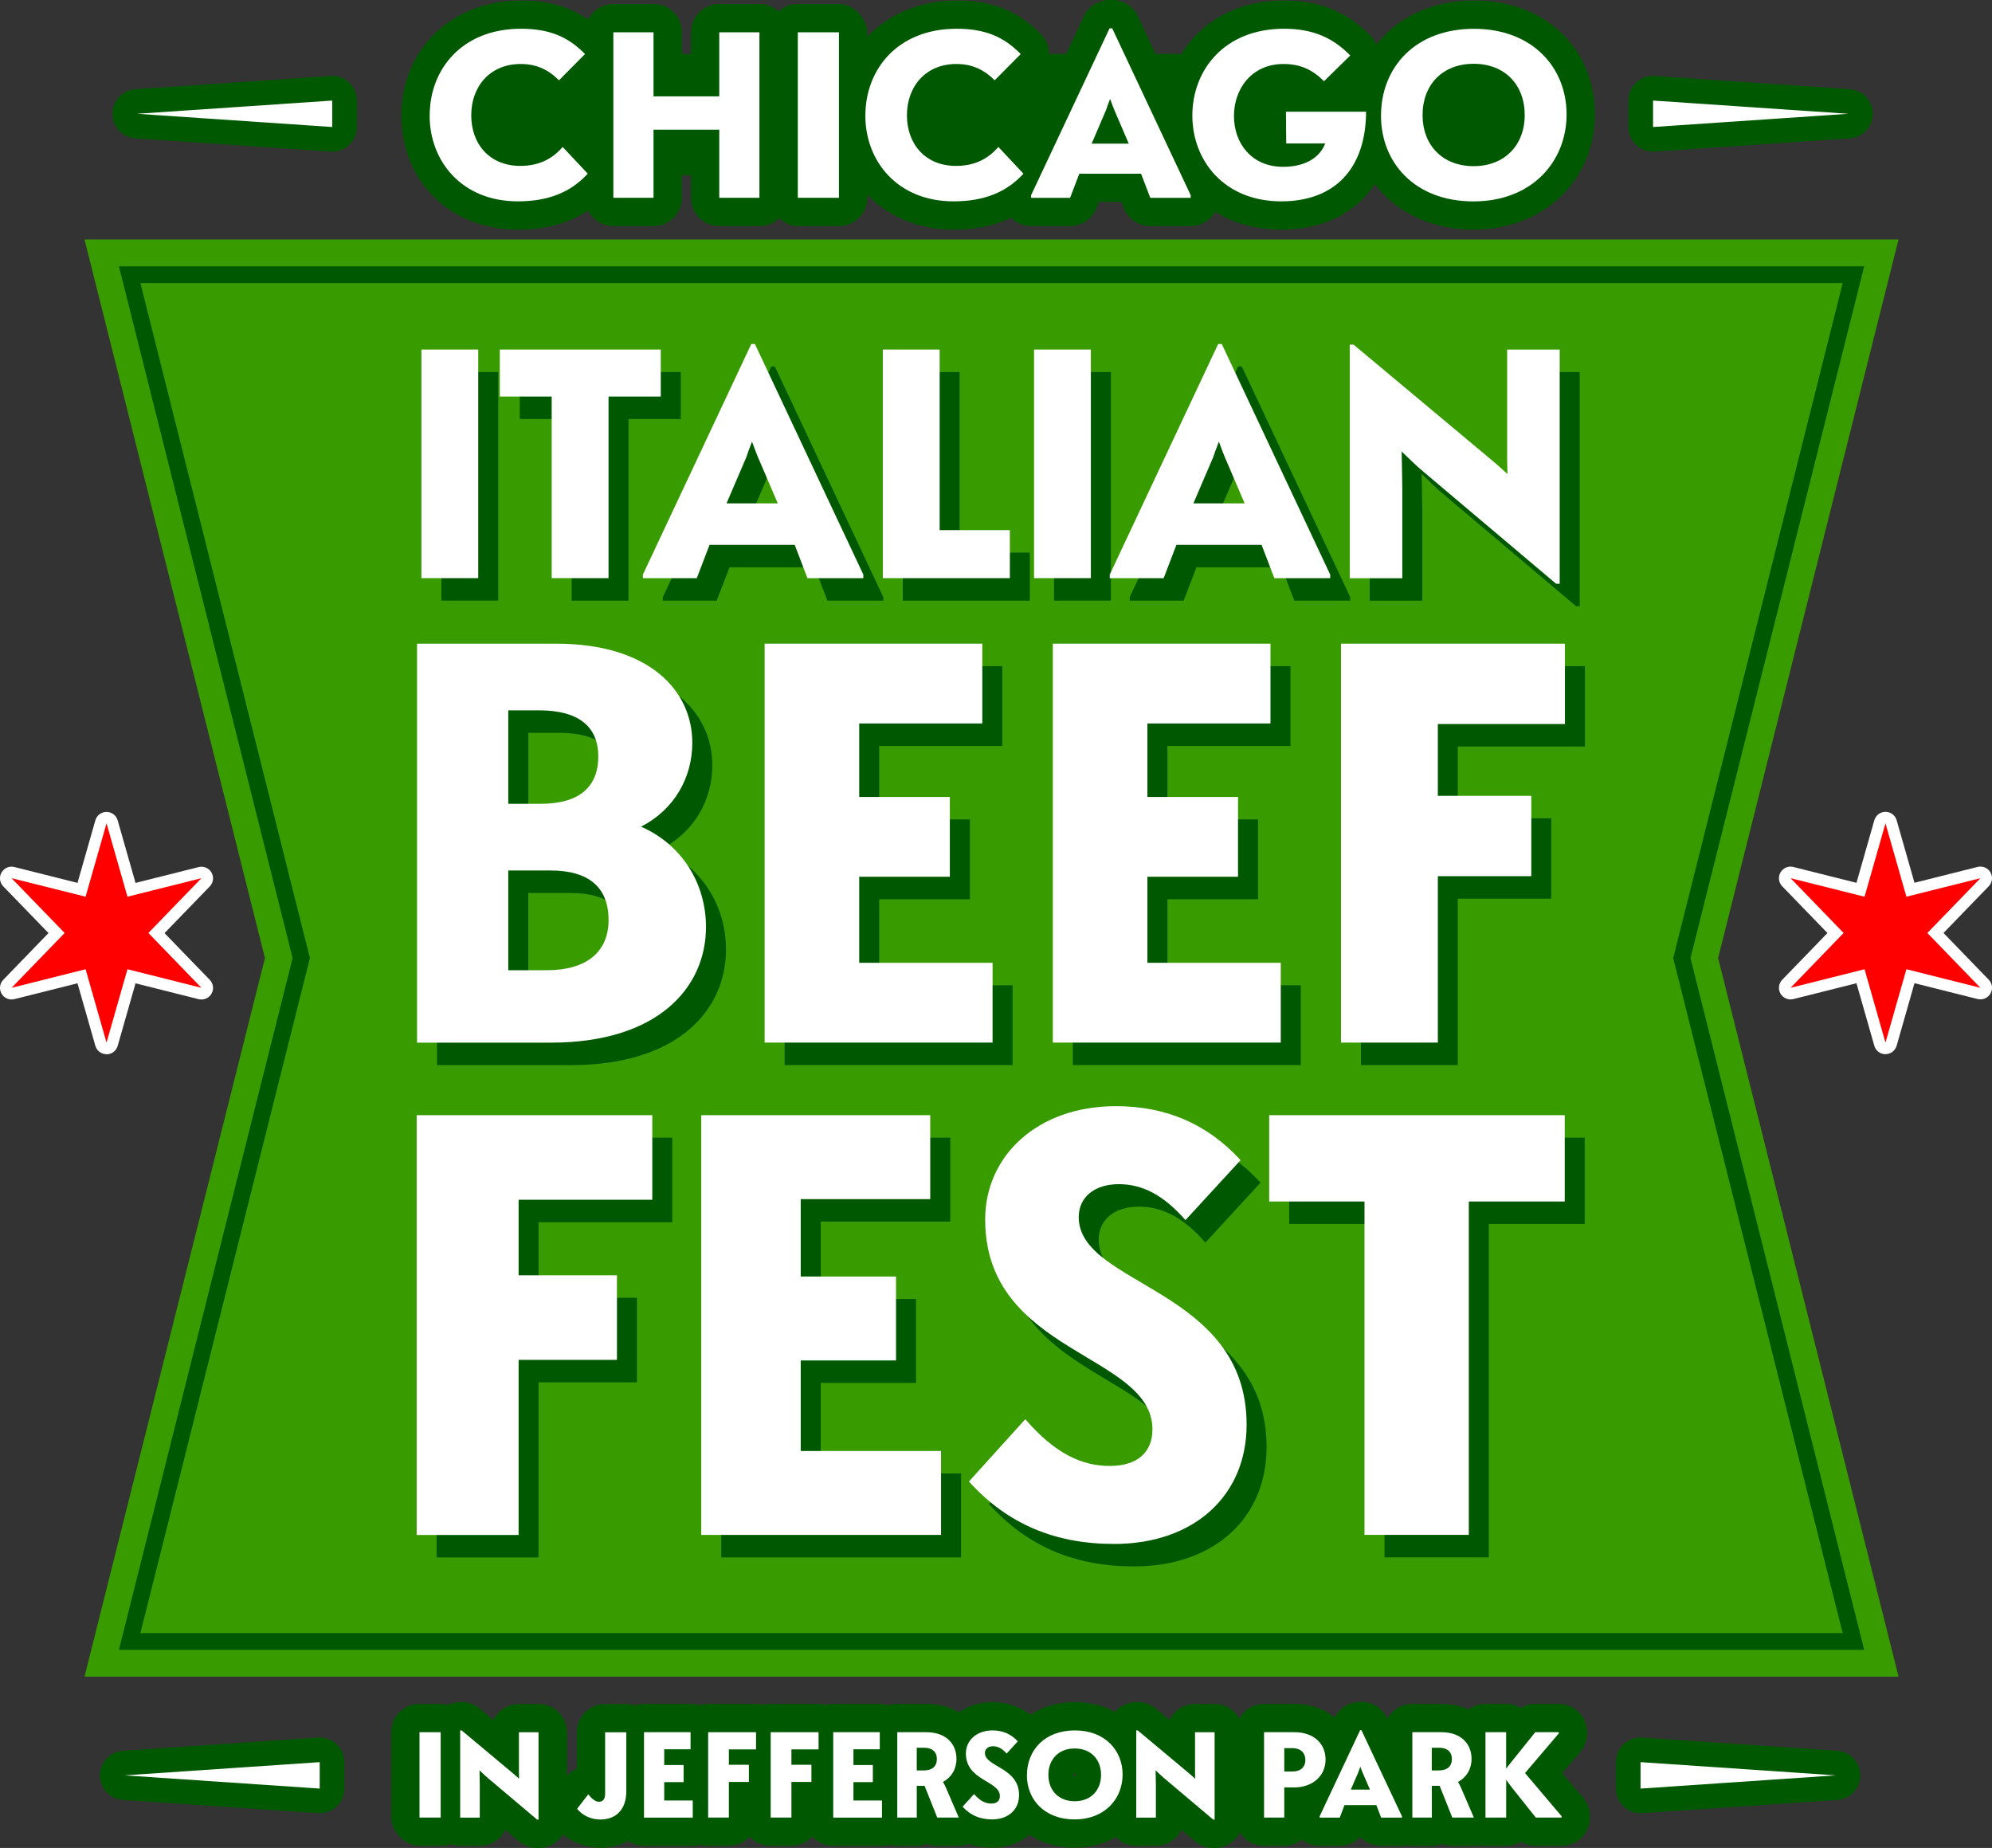 <?xml version="1.0" encoding="UTF-8"?> <svg xmlns="http://www.w3.org/2000/svg" id="Placed" viewBox="0 0 387.29 359.24"><rect x="0" y="0" width="387.29" height="359.24" fill="#333333" stroke="none"/><defs><style> .cls-1 { fill: #389b00; } .cls-2 { fill: #fff; } .cls-3 { fill: #005900; } .cls-4 { fill: #005900; } .cls-5 { fill: red; } </style></defs><rect class="cls-4" x="87.14" y="10.48" width="212.45" height="23.57"></rect><g><g><g><polygon class="cls-1" points="358.26 55.03 272.58 55.03 112.97 55.03 27.3 55.03 60.25 186.25 27.3 317.47 112.97 317.47 272.58 317.47 358.26 317.47 325.31 186.25 358.26 55.03"></polygon><path class="cls-1" d="M369.12,325.94H16.43l35.08-139.69L16.43,46.55h352.69l-35.08,139.69,35.08,139.69ZM38.16,308.99h309.23l-30.82-122.74,30.82-122.74H38.16l30.82,122.74-30.82,122.74Z"></path></g><g><polygon class="cls-4" points="358.26 55.03 272.58 55.03 112.97 55.03 27.3 55.03 60.25 186.25 27.3 317.47 112.97 317.47 272.58 317.47 358.26 317.47 325.31 186.25 358.26 55.03"></polygon><path class="cls-4" d="M362.44,320.73H23.12l33.77-134.48L23.12,51.77h339.32l-33.77,134.48,33.77,134.48ZM31.48,314.21h322.6l-32.13-127.96,32.13-127.96H31.48l32.13,127.96-32.13,127.96Z"></path></g><polygon class="cls-1" points="358.26 55.03 272.58 55.03 112.97 55.03 27.3 55.03 60.25 186.25 27.3 317.47 112.97 317.47 272.58 317.47 358.26 317.47 325.31 186.25 358.26 55.03"></polygon></g><g><g><g><path class="cls-4" d="M84.98,129.5h27.03c17.95,0,26.48,8.97,26.48,19.28,0,6.65-3.43,12.96-9.97,16.29,8.09,3.55,12.63,11.19,12.63,19.5,0,11.85-9.42,22.49-30.14,22.49h-26.04v-77.56ZM109.02,160.63c7.65,0,11.19-3.43,11.19-9.2s-3.77-8.97-11.52-8.97h-5.98v18.17h6.31ZM110.24,192.98c7.65,0,11.97-3.55,11.97-9.75s-3.66-9.64-11.3-9.64h-8.2v19.39h7.53Z"></path><path class="cls-4" d="M152.55,129.5h42.32v15.51h-23.93v14.29h17.62v15.51h-17.62v16.73h25.93v15.51h-44.32v-77.56Z"></path><path class="cls-4" d="M208.58,129.5h42.32v15.51h-23.93v14.29h17.62v15.51h-17.62v16.73h25.93v15.51h-44.32v-77.56Z"></path><path class="cls-4" d="M264.6,129.5h43.54v15.62h-24.71v13.96h18.17v15.62h-18.17v32.35h-18.83v-77.56Z"></path></g><g><path class="cls-3" d="M84.89,221.16h45.81v16.44h-25.99v14.69h19.12v16.44h-19.12v34.04h-19.82v-81.59Z"></path><path class="cls-3" d="M140.22,221.16h44.53v16.32h-25.18v15.04h18.53v16.32h-18.53v17.6h27.28v16.32h-46.62v-81.59Z"></path><path class="cls-3" d="M192.26,292.38l10.96-12.12c5.83,6.76,11.07,9.09,16.44,9.09s8.28-2.68,8.28-7.11c0-14.8-32.52-14.57-32.52-40.8,0-12.36,10.14-22.03,25.41-22.03,9.67,0,17.72,3.38,24.25,10.49l-10.72,11.66c-4.08-4.66-8.16-6.99-12.94-6.99s-7.81,2.56-7.81,6.41c0,13.4,32.64,13.75,32.64,40.33,0,13.87-10.26,23.2-25.76,23.2-11.31,0-20.63-3.73-28.21-12.12Z"></path><path class="cls-3" d="M269.18,237.94h-18.53v-16.78h57.46v16.78h-18.65v64.81h-20.28v-64.81Z"></path></g><g><path class="cls-4" d="M85.82,72.32h11.05v44.44h-11.05v-44.44Z"></path><path class="cls-4" d="M111.16,81.46h-10.1v-9.14h31.3v9.14h-10.16v35.3h-11.05v-35.3Z"></path><path class="cls-4" d="M158.4,110.29h-16.57l-2.48,6.48h-10.48v-.7l21.08-44.83h.7l21.08,44.83v.7h-10.86l-2.48-6.48ZM150.09,90.23c-.57,1.52-1.02,2.73-1.08,2.98l-3.87,9.02h9.97l-3.87-9.02c-.13-.25-.57-1.46-1.14-2.98Z"></path><path class="cls-4" d="M175.52,72.32h11.05v35.11h13.65v9.33h-24.7v-44.44Z"></path><path class="cls-4" d="M204.93,72.32h11.05v44.44h-11.05v-44.44Z"></path><path class="cls-4" d="M249.18,110.29h-16.57l-2.48,6.48h-10.48v-.7l21.08-44.83h.7l21.08,44.83v.7h-10.86l-2.48-6.48ZM240.86,90.23c-.57,1.52-1.02,2.73-1.08,2.98l-3.87,9.02h9.97l-3.87-9.02c-.13-.25-.57-1.46-1.14-2.98Z"></path><path class="cls-4" d="M266.3,71.37h.76l26.67,22.29c1.08.89,2.22,1.9,3.24,2.86-.06-1.65-.06-3.37-.06-4.25v-19.94h10.22v45.52h-.7l-25.71-21.71c-1.4-1.14-2.92-2.67-4.32-4,.06,2.86.13,5.97.13,7.56v17.08h-10.22v-45.4Z"></path></g></g><g><g><path class="cls-2" d="M81.09,125.13h27.03c17.95,0,26.48,8.97,26.48,19.28,0,6.65-3.43,12.96-9.97,16.29,8.09,3.55,12.63,11.19,12.63,19.5,0,11.85-9.42,22.49-30.14,22.49h-26.04v-77.56ZM105.13,156.26c7.65,0,11.19-3.43,11.19-9.2s-3.77-8.97-11.52-8.97h-5.98v18.17h6.32ZM106.35,188.61c7.65,0,11.97-3.55,11.97-9.75s-3.66-9.64-11.3-9.64h-8.2v19.39h7.53Z"></path><path class="cls-2" d="M148.66,125.13h42.32v15.51h-23.93v14.29h17.62v15.51h-17.62v16.73h25.93v15.51h-44.32v-77.56Z"></path><path class="cls-2" d="M204.69,125.13h42.32v15.51h-23.93v14.29h17.62v15.51h-17.62v16.73h25.93v15.51h-44.32v-77.56Z"></path><path class="cls-2" d="M260.72,125.13h43.54v15.62h-24.71v13.96h18.17v15.62h-18.17v32.35h-18.83v-77.56Z"></path></g><g><path class="cls-2" d="M81.01,216.79h45.81v16.44h-25.99v14.69h19.12v16.44h-19.12v34.04h-19.82v-81.59Z"></path><path class="cls-2" d="M136.33,216.79h44.53v16.32h-25.18v15.04h18.53v16.32h-18.53v17.6h27.28v16.32h-46.62v-81.59Z"></path><path class="cls-2" d="M188.38,288.01l10.96-12.12c5.83,6.76,11.07,9.09,16.44,9.09s8.28-2.68,8.28-7.11c0-14.8-32.52-14.57-32.52-40.8,0-12.36,10.14-22.03,25.41-22.03,9.67,0,17.72,3.38,24.25,10.49l-10.72,11.66c-4.08-4.66-8.16-6.99-12.94-6.99s-7.81,2.56-7.81,6.41c0,13.4,32.64,13.75,32.64,40.33,0,13.87-10.26,23.2-25.76,23.2-11.31,0-20.63-3.73-28.21-12.12Z"></path><path class="cls-2" d="M265.29,233.57h-18.53v-16.78h57.46v16.78h-18.65v64.81h-20.28v-64.81Z"></path></g><g><path class="cls-2" d="M81.93,67.95h11.05v44.44h-11.05v-44.44Z"></path><path class="cls-2" d="M107.27,77.09h-10.1v-9.14h31.3v9.14h-10.16v35.3h-11.05v-35.3Z"></path><path class="cls-2" d="M154.52,105.92h-16.57l-2.48,6.48h-10.48v-.7l21.08-44.83h.7l21.08,44.83v.7h-10.86l-2.48-6.48ZM146.2,85.86c-.57,1.52-1.02,2.73-1.08,2.98l-3.87,9.02h9.97l-3.87-9.02c-.13-.25-.57-1.46-1.14-2.98Z"></path><path class="cls-2" d="M171.64,67.95h11.05v35.11h13.65v9.33h-24.7v-44.44Z"></path><path class="cls-2" d="M201.04,67.95h11.05v44.44h-11.05v-44.44Z"></path><path class="cls-2" d="M245.29,105.92h-16.57l-2.48,6.48h-10.48v-.7l21.08-44.83h.7l21.08,44.83v.7h-10.86l-2.48-6.48ZM236.97,85.86c-.57,1.52-1.02,2.73-1.08,2.98l-3.87,9.02h9.97l-3.87-9.02c-.13-.25-.57-1.46-1.14-2.98Z"></path><path class="cls-2" d="M262.41,67h.76l26.67,22.29c1.08.89,2.22,1.9,3.24,2.86-.06-1.65-.06-3.37-.06-4.25v-19.94h10.22v45.52h-.7l-25.71-21.71c-1.4-1.14-2.92-2.67-4.32-4,.06,2.86.13,5.97.13,7.56v17.08h-10.22v-45.4Z"></path></g></g></g><g><g><polygon class="cls-2" points="24.78 174.32 20.71 160.06 16.64 174.32 2.25 170.72 12.57 181.37 2.25 192.03 16.64 188.42 20.71 202.68 24.78 188.42 39.16 192.03 28.85 181.37 39.16 170.72 24.78 174.32"></polygon><path class="cls-2" d="M20.71,204.94c-1.01,0-1.89-.67-2.17-1.63l-3.47-12.16-12.27,3.08c-.97.25-2-.19-2.5-1.06-.5-.87-.37-1.97.33-2.69l8.8-9.09-8.8-9.09c-.7-.72-.84-1.82-.33-2.69.5-.87,1.52-1.31,2.5-1.06l12.27,3.08,3.47-12.16c.28-.97,1.16-1.63,2.17-1.63h0c1.01,0,1.89.67,2.17,1.64l3.47,12.16,12.27-3.08c.97-.24,2,.19,2.5,1.06.5.87.37,1.97-.33,2.69l-8.8,9.09,8.8,9.09c.7.72.84,1.82.33,2.69-.5.87-1.52,1.3-2.5,1.06l-12.27-3.08-3.47,12.16c-.28.97-1.16,1.64-2.17,1.64ZM16.64,186.17c.98,0,1.88.65,2.17,1.64l1.9,6.67,1.9-6.67c.33-1.17,1.54-1.86,2.71-1.57l6.73,1.69-4.82-4.98c-.85-.87-.85-2.26,0-3.13l4.82-4.98-6.73,1.69c-1.18.3-2.38-.4-2.71-1.57l-1.9-6.67-1.9,6.67c-.33,1.17-1.54,1.86-2.71,1.57l-6.73-1.69,4.82,4.98c.85.87.85,2.26,0,3.13l-4.82,4.98,6.73-1.69c.18-.05.37-.07.55-.07Z"></path></g><g><polygon class="cls-2" points="370.65 174.32 366.58 160.06 362.51 174.32 348.13 170.72 358.44 181.37 348.13 192.03 362.51 188.42 366.58 202.68 370.65 188.42 385.04 192.03 374.72 181.37 385.04 170.72 370.65 174.32"></polygon><path class="cls-2" d="M366.58,204.94h0c-1.01,0-1.89-.67-2.17-1.64l-3.47-12.16-12.27,3.08c-.97.25-2-.19-2.5-1.06-.5-.87-.37-1.97.33-2.69l8.8-9.09-8.8-9.09c-.7-.72-.84-1.82-.33-2.69.5-.87,1.52-1.31,2.5-1.06l12.27,3.08,3.47-12.16c.28-.97,1.16-1.64,2.17-1.64s1.89.67,2.17,1.63l3.47,12.16,12.27-3.08c.97-.24,2,.19,2.5,1.06.5.87.37,1.97-.33,2.69l-8.8,9.09,8.8,9.09c.7.72.84,1.82.33,2.69-.5.87-1.52,1.3-2.5,1.06l-12.27-3.08-3.47,12.16c-.28.97-1.16,1.63-2.17,1.63ZM362.51,186.17c.98,0,1.88.65,2.17,1.64l1.9,6.67,1.9-6.67c.33-1.17,1.54-1.86,2.71-1.57l6.73,1.69-4.82-4.98c-.85-.87-.85-2.26,0-3.13l4.82-4.98-6.73,1.69c-1.18.3-2.38-.4-2.71-1.57l-1.9-6.67-1.9,6.67c-.33,1.17-1.54,1.87-2.71,1.57l-6.73-1.69,4.82,4.98c.85.87.85,2.26,0,3.13l-4.82,4.98,6.73-1.69c.18-.05.37-.07.55-.07Z"></path></g></g><polygon class="cls-5" points="24.78 174.32 20.71 160.06 16.64 174.32 2.25 170.72 12.57 181.37 2.25 192.03 16.64 188.42 20.71 202.68 24.78 188.42 39.16 192.03 28.85 181.37 39.16 170.72 24.78 174.32"></polygon><polygon class="cls-5" points="370.65 174.32 366.58 160.06 362.51 174.32 348.13 170.72 358.44 181.37 348.13 192.03 362.51 188.42 366.58 202.68 370.65 188.42 385.04 192.03 374.72 181.37 385.04 170.72 370.65 174.32"></polygon><g><g><g><g><path class="cls-4" d="M83.54,22.46c0-9.05,6.34-16.87,17.74-16.87,5.47,0,9.15,1.52,12.46,4.92l-5.06,5.1c-2.16-2.16-4.5-3.17-7.45-3.17-5.93,0-9.61,4.32-9.61,9.97s3.63,9.84,9.51,9.84c3.4,0,6.07-1.15,8.27-3.68l4.87,5.19c-3.35,3.68-7.77,5.38-13.6,5.38-10.85,0-17.14-7.77-17.14-16.68Z"></path><path class="cls-4" d="M100.68,44.64c-13.12,0-22.64-9.33-22.64-22.18S87.82.09,101.28.09c6.91,0,11.97,2.03,16.4,6.58,2.09,2.15,2.08,5.58-.04,7.71l-5.06,5.1c-1.03,1.04-2.43,1.62-3.89,1.63h-.01c-1.46,0-2.86-.58-3.89-1.61-1.14-1.14-2.1-1.56-3.56-1.56-3.57,0-4.11,2.8-4.11,4.47,0,1.98.7,4.34,4.01,4.34,1.84,0,3-.5,4.13-1.79,1.02-1.17,2.49-1.85,4.04-1.88,1.57-.02,3.05.6,4.11,1.74l4.87,5.19c1.96,2.09,1.99,5.35.05,7.47-4.4,4.83-10.18,7.17-17.67,7.17Z"></path></g><g><path class="cls-4" d="M119.25,6.28h7.81v12.45h12.78V6.28h7.81v32.17h-7.81v-13.24h-12.78v13.24h-7.81V6.28Z"></path><path class="cls-4" d="M147.66,43.95h-7.81c-3.04,0-5.5-2.46-5.5-5.5v-7.74h-1.78v7.74c0,3.04-2.46,5.5-5.5,5.5h-7.81c-3.04,0-5.5-2.46-5.5-5.5V6.28c0-3.04,2.46-5.5,5.5-5.5h7.81c3.04,0,5.5,2.46,5.5,5.5v6.95h1.78v-6.95c0-3.04,2.46-5.5,5.5-5.5h7.81c3.04,0,5.5,2.46,5.5,5.5v32.17c0,3.04-2.46,5.5-5.5,5.5Z"></path></g><g><path class="cls-4" d="M155.11,6.28h8v32.17h-8V6.28Z"></path><rect class="cls-4" x="149.61" y=".78" width="19" height="43.17" rx="5.5" ry="5.5"></rect></g><g><path class="cls-4" d="M168.25,22.46c0-9.05,6.34-16.87,17.74-16.87,5.47,0,9.15,1.52,12.46,4.92l-5.06,5.1c-2.16-2.16-4.5-3.17-7.45-3.17-5.93,0-9.61,4.32-9.61,9.97s3.63,9.84,9.51,9.84c3.4,0,6.07-1.15,8.27-3.68l4.87,5.19c-3.35,3.68-7.77,5.38-13.6,5.38-10.85,0-17.14-7.77-17.14-16.68Z"></path><path class="cls-4" d="M185.39,44.64c-13.12,0-22.64-9.33-22.64-22.18S172.52.09,185.99.09c6.91,0,11.97,2.03,16.4,6.58,2.09,2.15,2.08,5.58-.04,7.71l-5.06,5.1c-1.03,1.04-2.43,1.62-3.89,1.63h-.01c-1.46,0-2.86-.58-3.89-1.61-1.14-1.14-2.1-1.56-3.56-1.56-3.57,0-4.11,2.8-4.11,4.47,0,1.98.7,4.34,4.01,4.34,1.84,0,3-.5,4.13-1.79,1.02-1.17,2.49-1.85,4.04-1.88,1.55-.02,3.05.6,4.11,1.74l4.87,5.19c1.96,2.09,1.99,5.35.05,7.47-4.4,4.83-10.18,7.17-17.67,7.17Z"></path></g><g><path class="cls-4" d="M221.84,33.77h-12l-1.79,4.69h-7.58v-.51l15.26-32.45h.51l15.26,32.45v.51h-7.86l-1.79-4.69ZM215.82,19.24c-.41,1.1-.74,1.98-.78,2.16l-2.8,6.53h7.22l-2.8-6.53c-.09-.18-.41-1.06-.83-2.16Z"></path><path class="cls-4" d="M231.49,43.95h-7.86c-2.28,0-4.32-1.41-5.14-3.54l-.44-1.15h-4.43l-.44,1.15c-.81,2.13-2.86,3.54-5.14,3.54h-7.58c-3.04,0-5.5-2.46-5.5-5.5v-.51c0-.81.18-1.61.52-2.34l15.26-32.45c.91-1.93,2.85-3.16,4.98-3.16h.51c2.13,0,4.07,1.23,4.98,3.16l15.26,32.45c.34.73.52,1.53.52,2.34v.51c0,3.04-2.46,5.5-5.5,5.5ZM200.47,37.95h0,0Z"></path></g><g><path class="cls-4" d="M231.82,22.46c0-8.78,6.16-16.87,17.83-16.87,5.7,0,9.51,1.79,12.87,5.19l-5.1,5.01c-2.25-2.25-4.6-3.35-7.9-3.35-6.07,0-9.61,4.73-9.61,10.11s3.49,9.88,9.56,9.88c4.14,0,7.12-1.7,8.18-4.55h-7.58l-.05-6.16h15.58c-.05,11.08-6.11,17.42-16.5,17.42-11.12,0-17.28-7.95-17.28-16.68Z"></path><path class="cls-4" d="M249.1,44.64c-14.96,0-22.78-11.16-22.78-22.18S234.33.09,249.65.09c6.85,0,12.19,2.17,16.78,6.83,1.03,1.04,1.6,2.45,1.58,3.91s-.6,2.86-1.65,3.88l-1.54,1.51h.77c1.46,0,2.87.58,3.9,1.62,1.03,1.04,1.61,2.44,1.6,3.9-.06,14.12-8.49,22.9-22,22.9Z"></path></g><g><path class="cls-4" d="M268.5,22.51c0-9.42,6.66-16.91,18.06-16.91s18.02,7.54,18.02,16.64-6.66,16.91-18.11,16.91-17.97-7.58-17.97-16.64ZM296.44,22.37c0-5.88-3.86-9.97-9.93-9.97s-9.93,4.09-9.93,9.97,3.91,9.93,9.93,9.93,9.93-4.09,9.93-9.93Z"></path><path class="cls-4" d="M286.47,44.64c-13.6,0-23.47-9.31-23.47-22.14S272.68.09,286.56.09s23.52,9.31,23.52,22.14-9.93,22.41-23.61,22.41ZM286.51,17.89c-3.66,0-4.43,2.43-4.43,4.47s.77,4.43,4.43,4.43,4.43-2.41,4.43-4.43c0-2.97-1.49-4.47-4.43-4.47Z"></path></g></g><g><g><polygon class="cls-4" points="64.59 24.69 26.65 22.12 64.59 19.55 64.59 24.69"></polygon><path class="cls-4" d="M64.59,29.48c-.11,0-.22,0-.32-.01l-37.94-2.57c-2.51-.17-4.46-2.26-4.46-4.78s1.95-4.61,4.46-4.78l37.94-2.57c1.32-.09,2.62.37,3.59,1.28.97.91,1.52,2.17,1.52,3.5v5.14c0,1.33-.55,2.59-1.52,3.5-.89.83-2.06,1.29-3.27,1.29Z"></path></g><g><polygon class="cls-4" points="321.39 19.55 359.33 22.12 321.39 24.69 321.39 19.55"></polygon><path class="cls-4" d="M321.39,29.48c-1.21,0-2.38-.46-3.27-1.29-.97-.91-1.52-2.17-1.52-3.5v-5.14c0-1.33.55-2.59,1.52-3.5.97-.91,2.27-1.37,3.59-1.28l37.94,2.57c2.51.17,4.46,2.26,4.46,4.78s-1.95,4.61-4.46,4.78l-37.94,2.57c-.11,0-.22.01-.32.01Z"></path></g></g></g><g><g><path class="cls-2" d="M83.54,22.46c0-9.05,6.34-16.87,17.74-16.87,5.47,0,9.15,1.52,12.46,4.92l-5.06,5.1c-2.16-2.16-4.5-3.17-7.45-3.17-5.93,0-9.61,4.32-9.61,9.97s3.63,9.84,9.51,9.84c3.4,0,6.07-1.15,8.27-3.68l4.87,5.19c-3.35,3.68-7.77,5.38-13.6,5.38-10.85,0-17.14-7.77-17.14-16.68Z"></path><path class="cls-2" d="M119.25,6.28h7.81v12.45h12.78V6.28h7.81v32.17h-7.81v-13.24h-12.78v13.24h-7.81V6.28Z"></path><path class="cls-2" d="M155.11,6.28h8v32.17h-8V6.28Z"></path><path class="cls-2" d="M168.25,22.46c0-9.05,6.34-16.87,17.74-16.87,5.47,0,9.15,1.52,12.46,4.92l-5.06,5.1c-2.16-2.16-4.5-3.17-7.45-3.17-5.93,0-9.61,4.32-9.61,9.97s3.63,9.84,9.51,9.84c3.4,0,6.07-1.15,8.27-3.68l4.87,5.19c-3.35,3.68-7.77,5.38-13.6,5.38-10.85,0-17.14-7.77-17.14-16.68Z"></path><path class="cls-2" d="M221.84,33.77h-12l-1.79,4.69h-7.58v-.51l15.26-32.45h.51l15.26,32.45v.51h-7.86l-1.79-4.69ZM215.82,19.24c-.41,1.1-.74,1.98-.78,2.16l-2.8,6.53h7.22l-2.8-6.53c-.09-.18-.41-1.06-.83-2.16Z"></path><path class="cls-2" d="M231.82,22.46c0-8.78,6.16-16.87,17.83-16.87,5.7,0,9.51,1.79,12.87,5.19l-5.1,5.01c-2.25-2.25-4.6-3.35-7.9-3.35-6.07,0-9.61,4.73-9.61,10.11s3.49,9.88,9.56,9.88c4.14,0,7.12-1.7,8.18-4.55h-7.58l-.05-6.16h15.58c-.05,11.08-6.11,17.42-16.5,17.42-11.12,0-17.28-7.95-17.28-16.68Z"></path><path class="cls-2" d="M268.5,22.51c0-9.42,6.66-16.91,18.06-16.91s18.02,7.54,18.02,16.64-6.66,16.91-18.11,16.91-17.97-7.58-17.97-16.64ZM296.44,22.37c0-5.88-3.86-9.97-9.93-9.97s-9.93,4.09-9.93,9.97,3.91,9.93,9.93,9.93,9.93-4.09,9.93-9.93Z"></path></g><g><polygon class="cls-2" points="64.59 24.69 26.65 22.12 64.59 19.55 64.59 24.69"></polygon><polygon class="cls-2" points="321.39 19.55 359.33 22.12 321.39 24.69 321.39 19.55"></polygon></g></g></g><g><g><g><path class="cls-4" d="M81.56,336.74h4.12v16.59h-4.12v-16.59Z"></path><rect class="cls-4" x="76.06" y="331.24" width="15.12" height="27.59" rx="5.5" ry="5.5"></rect></g><g><path class="cls-4" d="M89.47,336.39h.28l9.95,8.32c.4.33.83.71,1.21,1.07-.02-.62-.02-1.26-.02-1.59v-7.44h3.81v16.99h-.26l-9.6-8.1c-.52-.43-1.09-1-1.61-1.49.02,1.07.05,2.23.05,2.82v6.37h-3.81v-16.94Z"></path><path class="cls-4" d="M104.71,359.24h-.26c-1.3,0-2.56-.46-3.55-1.3l-2.65-2.24c-.88,1.85-2.78,3.13-4.96,3.13h-3.81c-3.04,0-5.5-2.46-5.5-5.5v-16.94c0-3.04,2.46-5.5,5.5-5.5h.28c1.29,0,2.54.45,3.53,1.28l2.64,2.21c.88-1.85,2.78-3.13,4.97-3.13h3.81c3.04,0,5.5,2.46,5.5,5.5v16.99c0,3.04-2.46,5.5-5.5,5.5Z"></path></g><g><path class="cls-4" d="M112.2,351.63l2.18-2.82c.78,1.02,1.49,1.45,2.06,1.45.73,0,1.21-.45,1.21-1.56v-11.94h4.12v11.45c0,3.58-2.04,5.5-5,5.5-1.8,0-3.39-.69-4.57-2.06Z"></path><path class="cls-4" d="M116.78,359.19c-3.43,0-6.53-1.41-8.74-3.97-1.71-1.98-1.78-4.89-.18-6.95l2.18-2.82c.57-.73,1.3-1.3,2.12-1.66v-7.03c0-3.04,2.46-5.5,5.5-5.5h4.12c3.04,0,5.5,2.46,5.5,5.5v11.45c0,6.48-4.32,11-10.5,11Z"></path></g><g><path class="cls-4" d="M125.21,336.74h9.05v3.32h-5.12v3.06h3.77v3.32h-3.77v3.58h5.55v3.32h-9.48v-16.59Z"></path><path class="cls-4" d="M134.69,358.83h-9.48c-3.04,0-5.5-2.46-5.5-5.5v-16.59c0-3.04,2.46-5.5,5.5-5.5h9.05c3.04,0,5.5,2.46,5.5,5.5v3.32c0,1.38-.51,2.64-1.35,3.61v2.29c1.09,1.01,1.78,2.45,1.78,4.05v3.32c0,3.04-2.46,5.5-5.5,5.5Z"></path></g><g><path class="cls-4" d="M137.68,336.74h9.31v3.34h-5.28v2.99h3.89v3.34h-3.89v6.92h-4.03v-16.59Z"></path><path class="cls-4" d="M141.71,358.83h-4.03c-3.04,0-5.5-2.46-5.5-5.5v-16.59c0-3.04,2.46-5.5,5.5-5.5h9.31c3.04,0,5.5,2.46,5.5,5.5v3.34c0,1.41-.53,2.69-1.4,3.66v2.66c0,2.48-1.64,4.57-3.89,5.26v1.66c0,3.04-2.46,5.5-5.5,5.5Z"></path></g><g><path class="cls-4" d="M149.84,336.74h9.31v3.34h-5.28v2.99h3.89v3.34h-3.89v6.92h-4.03v-16.59Z"></path><path class="cls-4" d="M153.87,358.83h-4.03c-3.04,0-5.5-2.46-5.5-5.5v-16.59c0-3.04,2.46-5.5,5.5-5.5h9.31c3.04,0,5.5,2.46,5.5,5.5v3.34c0,1.41-.53,2.69-1.4,3.66v2.66c0,2.48-1.64,4.57-3.89,5.26v1.66c0,3.04-2.46,5.5-5.5,5.5Z"></path></g><g><path class="cls-4" d="M162,336.74h9.05v3.32h-5.12v3.06h3.77v3.32h-3.77v3.58h5.55v3.32h-9.48v-16.59Z"></path><path class="cls-4" d="M171.48,358.83h-9.48c-3.04,0-5.5-2.46-5.5-5.5v-16.59c0-3.04,2.46-5.5,5.5-5.5h9.05c3.04,0,5.5,2.46,5.5,5.5v3.32c0,1.38-.51,2.64-1.35,3.61v2.29c1.09,1.01,1.78,2.45,1.78,4.05v3.32c0,3.04-2.46,5.5-5.5,5.5Z"></path></g><g><path class="cls-4" d="M174.44,336.74h5.69c3.65,0,5.83,2.13,5.83,5.19,0,1.97-.97,3.58-2.63,4.48.17.26.36.64.57,1.09l2.51,5.83h-4.19l-2.46-6.16h-1.52v6.16h-3.79v-16.59ZM179.73,344.16c1.52,0,2.42-.81,2.42-2.2s-.92-2.2-2.44-2.2h-1.47v4.41h1.49Z"></path><path class="cls-4" d="M186.41,358.83h-4.19c-.69,0-1.37-.13-1.99-.37-.62.24-1.29.37-1.99.37h-3.79c-3.04,0-5.5-2.46-5.5-5.5v-16.59c0-3.04,2.46-5.5,5.5-5.5h5.69c6.56,0,11.33,4.5,11.33,10.69,0,2.05-.55,3.97-1.56,5.6l1.56,3.62c.73,1.7.56,3.65-.46,5.2-1.02,1.55-2.74,2.48-4.59,2.48Z"></path></g><g><path class="cls-4" d="M187.15,351.22l2.23-2.46c1.19,1.37,2.25,1.85,3.34,1.85s1.68-.54,1.68-1.45c0-3.01-6.61-2.96-6.61-8.29,0-2.51,2.06-4.48,5.17-4.48,1.97,0,3.6.69,4.93,2.13l-2.18,2.37c-.83-.95-1.66-1.42-2.63-1.42s-1.59.52-1.59,1.3c0,2.73,6.64,2.8,6.64,8.2,0,2.82-2.09,4.72-5.24,4.72-2.3,0-4.19-.76-5.73-2.46Z"></path><path class="cls-4" d="M192.88,359.19c-3.9,0-7.29-1.48-9.82-4.28-1.89-2.09-1.89-5.28,0-7.37l.85-.94c-.96-1.47-1.63-3.34-1.63-5.72,0-5.69,4.59-9.98,10.67-9.98,3.52,0,6.63,1.35,8.98,3.91,1.93,2.1,1.93,5.34,0,7.44l-.34.37c1.17,1.56,2.03,3.62,2.03,6.35,0,5.92-4.52,10.22-10.74,10.22Z"></path></g><g><path class="cls-4" d="M199.66,345.11c0-4.86,3.44-8.72,9.31-8.72s9.29,3.89,9.29,8.58-3.44,8.72-9.34,8.72-9.27-3.91-9.27-8.58ZM214.07,345.04c0-3.03-1.99-5.14-5.12-5.14s-5.12,2.11-5.12,5.14,2.01,5.12,5.12,5.12,5.12-2.11,5.12-5.12Z"></path><path class="cls-4" d="M208.93,359.19c-8.56,0-14.77-5.92-14.77-14.08s6.23-14.22,14.81-14.22,14.79,5.92,14.79,14.08-6.24,14.22-14.84,14.22ZM208.63,345.03c.08.12.2.24.32.31.12-.07.24-.2.32-.31-.08-.12-.2-.24-.32-.32-.12.08-.25.2-.32.32ZM208.56,345.18h0ZM209.34,344.89h0s0,0,0,0Z"></path></g><g><path class="cls-4" d="M220.92,336.39h.28l9.95,8.32c.4.33.83.71,1.21,1.07-.02-.62-.02-1.26-.02-1.59v-7.44h3.81v16.99h-.26l-9.6-8.1c-.52-.43-1.09-1-1.61-1.49.02,1.07.05,2.23.05,2.82v6.37h-3.82v-16.94Z"></path><path class="cls-4" d="M236.16,359.24h-.26c-1.3,0-2.56-.46-3.55-1.3l-2.65-2.24c-.88,1.85-2.78,3.13-4.96,3.13h-3.82c-3.04,0-5.5-2.46-5.5-5.5v-16.94c0-3.04,2.46-5.5,5.5-5.5h.28c1.29,0,2.54.45,3.53,1.28l2.64,2.21c.88-1.85,2.78-3.13,4.97-3.13h3.81c3.04,0,5.5,2.46,5.5,5.5v16.99c0,3.04-2.46,5.5-5.5,5.5Z"></path></g><g><path class="cls-4" d="M245.76,336.74h5.92c3.72,0,6.04,2.2,6.04,5.31s-2.42,5.43-6.16,5.43h-1.87v5.85h-3.93v-16.59ZM251.28,344.38c1.56,0,2.51-.83,2.51-2.25s-.97-2.3-2.54-2.3h-1.56v4.55h1.59Z"></path><path class="cls-4" d="M249.69,358.83h-3.93c-3.04,0-5.5-2.46-5.5-5.5v-16.59c0-3.04,2.46-5.5,5.5-5.5h5.92c6.69,0,11.54,4.55,11.54,10.81,0,5.03-3.27,9.06-8.03,10.43v.85c0,3.04-2.46,5.5-5.5,5.5Z"></path></g><g><path class="cls-4" d="M267.59,350.92h-6.19l-.92,2.42h-3.91v-.26l7.87-16.73h.26l7.87,16.73v.26h-4.05l-.92-2.42ZM264.48,343.43c-.21.57-.38,1.02-.4,1.11l-1.45,3.36h3.72l-1.45-3.36c-.05-.09-.21-.54-.43-1.11Z"></path><path class="cls-4" d="M272.56,358.83h-4.05c-1.55,0-3-.65-4.02-1.74-1.02,1.09-2.46,1.74-4.02,1.74h-3.91c-3.04,0-5.5-2.46-5.5-5.5v-.26c0-.81.18-1.61.52-2.34l7.87-16.73c.91-1.93,2.85-3.16,4.98-3.16h.26c2.13,0,4.07,1.23,4.98,3.16l7.87,16.73c.34.73.52,1.53.52,2.34v.26c0,3.04-2.46,5.5-5.5,5.5ZM256.57,353.07h0,0Z"></path></g><g><path class="cls-4" d="M274.58,336.74h5.69c3.65,0,5.83,2.13,5.83,5.19,0,1.97-.97,3.58-2.63,4.48.17.26.36.64.57,1.09l2.51,5.83h-4.19l-2.46-6.16h-1.52v6.16h-3.79v-16.59ZM279.86,344.16c1.52,0,2.42-.81,2.42-2.2s-.92-2.2-2.44-2.2h-1.47v4.41h1.49Z"></path><path class="cls-4" d="M286.55,358.83h-4.19c-.69,0-1.37-.13-1.99-.37-.62.24-1.29.37-1.99.37h-3.79c-3.04,0-5.5-2.46-5.5-5.5v-16.59c0-3.04,2.46-5.5,5.5-5.5h5.69c6.56,0,11.33,4.5,11.33,10.69,0,2.05-.55,3.97-1.56,5.6l1.56,3.62c.73,1.7.56,3.65-.46,5.2-1.02,1.55-2.74,2.48-4.59,2.48Z"></path></g><g><path class="cls-4" d="M288.8,336.74h4.03v7.06h.02s.38-.52.9-1.16l4.74-5.9h4.57v.24l-6.56,7.7,7.11,8.39v.26h-5.02l-4.64-5.83c-.66-.83-1.09-1.49-1.09-1.49h-.02v7.32h-4.03v-16.59Z"></path><path class="cls-4" d="M303.61,358.83h-5.02c-1.03,0-2.02-.29-2.88-.81-.84.52-1.82.81-2.88.81h-4.03c-3.04,0-5.5-2.46-5.5-5.5v-16.59c0-3.04,2.46-5.5,5.5-5.5h4.03c1.04,0,2.01.29,2.83.78.85-.51,1.82-.78,2.83-.78h4.57c3.04,0,5.5,2.46,5.5,5.5v.24c0,1.31-.47,2.57-1.31,3.57l-3.53,4.14,4.09,4.82c.84.99,1.3,2.25,1.3,3.56v.26c0,3.04-2.46,5.5-5.5,5.5Z"></path></g></g><g><g><polygon class="cls-4" points="62.16 347.7 24.22 345.13 62.16 342.56 62.16 347.7"></polygon><path class="cls-4" d="M62.16,352.49c-.11,0-.22,0-.32-.01l-37.94-2.57c-2.51-.17-4.46-2.26-4.46-4.78s1.95-4.61,4.46-4.78l37.94-2.57c1.32-.09,2.62.37,3.59,1.28.97.91,1.52,2.17,1.52,3.5v5.14c0,1.33-.55,2.59-1.52,3.5-.89.83-2.06,1.29-3.27,1.29Z"></path></g><g><polygon class="cls-4" points="318.96 342.56 356.9 345.13 318.96 347.7 318.96 342.56"></polygon><path class="cls-4" d="M318.96,352.49c-1.21,0-2.38-.46-3.27-1.29-.97-.91-1.52-2.17-1.52-3.5v-5.14c0-1.33.55-2.59,1.52-3.5s2.27-1.37,3.59-1.28l37.94,2.57c2.51.17,4.46,2.26,4.46,4.78s-1.95,4.61-4.46,4.78l-37.94,2.57c-.11,0-.22.01-.32.01Z"></path></g></g></g><g><g><path class="cls-2" d="M81.56,336.74h4.12v16.59h-4.12v-16.59Z"></path><path class="cls-2" d="M89.47,336.39h.28l9.95,8.32c.4.33.83.71,1.21,1.07-.02-.62-.02-1.26-.02-1.59v-7.44h3.81v16.99h-.26l-9.6-8.1c-.52-.43-1.09-1-1.61-1.49.02,1.07.05,2.23.05,2.82v6.37h-3.81v-16.94Z"></path><path class="cls-2" d="M112.2,351.63l2.18-2.82c.78,1.02,1.49,1.45,2.06,1.45.73,0,1.21-.45,1.21-1.56v-11.94h4.12v11.45c0,3.58-2.04,5.5-5,5.5-1.8,0-3.39-.69-4.57-2.06Z"></path><path class="cls-2" d="M125.21,336.74h9.05v3.32h-5.12v3.06h3.77v3.32h-3.77v3.58h5.55v3.32h-9.48v-16.59Z"></path><path class="cls-2" d="M137.68,336.74h9.31v3.34h-5.28v2.99h3.89v3.34h-3.89v6.92h-4.03v-16.59Z"></path><path class="cls-2" d="M149.84,336.74h9.31v3.34h-5.28v2.99h3.89v3.34h-3.89v6.92h-4.03v-16.59Z"></path><path class="cls-2" d="M162,336.74h9.05v3.32h-5.12v3.06h3.77v3.32h-3.77v3.58h5.55v3.32h-9.48v-16.59Z"></path><path class="cls-2" d="M174.44,336.74h5.69c3.65,0,5.83,2.13,5.83,5.19,0,1.97-.97,3.58-2.63,4.48.17.26.36.64.57,1.09l2.51,5.83h-4.19l-2.46-6.16h-1.52v6.16h-3.79v-16.59ZM179.73,344.16c1.52,0,2.42-.81,2.42-2.2s-.92-2.2-2.44-2.2h-1.47v4.41h1.49Z"></path><path class="cls-2" d="M187.15,351.22l2.23-2.46c1.19,1.37,2.25,1.85,3.34,1.85s1.68-.54,1.68-1.45c0-3.01-6.61-2.96-6.61-8.29,0-2.51,2.06-4.48,5.17-4.48,1.97,0,3.6.69,4.93,2.13l-2.18,2.37c-.83-.95-1.66-1.42-2.63-1.42s-1.59.52-1.59,1.3c0,2.73,6.64,2.8,6.64,8.2,0,2.82-2.09,4.72-5.24,4.72-2.3,0-4.19-.76-5.73-2.46Z"></path><path class="cls-2" d="M199.66,345.11c0-4.86,3.44-8.72,9.31-8.72s9.29,3.89,9.29,8.58-3.44,8.72-9.34,8.72-9.27-3.91-9.27-8.58ZM214.07,345.04c0-3.03-1.99-5.14-5.12-5.14s-5.12,2.11-5.12,5.14,2.01,5.12,5.12,5.12,5.12-2.11,5.12-5.12Z"></path><path class="cls-2" d="M220.92,336.39h.28l9.95,8.32c.4.33.83.71,1.21,1.07-.02-.62-.02-1.26-.02-1.59v-7.44h3.81v16.99h-.26l-9.6-8.1c-.52-.43-1.09-1-1.61-1.49.02,1.07.05,2.23.05,2.82v6.37h-3.82v-16.94Z"></path><path class="cls-2" d="M245.76,336.74h5.92c3.72,0,6.04,2.2,6.04,5.31s-2.42,5.43-6.16,5.43h-1.87v5.85h-3.93v-16.59ZM251.28,344.38c1.56,0,2.51-.83,2.51-2.25s-.97-2.3-2.54-2.3h-1.56v4.55h1.59Z"></path><path class="cls-2" d="M267.59,350.92h-6.19l-.92,2.42h-3.91v-.26l7.87-16.73h.26l7.87,16.73v.26h-4.05l-.92-2.42ZM264.48,343.43c-.21.57-.38,1.02-.4,1.11l-1.45,3.36h3.72l-1.45-3.36c-.05-.09-.21-.54-.43-1.11Z"></path><path class="cls-2" d="M274.58,336.74h5.69c3.65,0,5.83,2.13,5.83,5.19,0,1.97-.97,3.58-2.63,4.48.17.26.36.64.57,1.09l2.51,5.83h-4.19l-2.46-6.16h-1.52v6.16h-3.79v-16.59ZM279.86,344.16c1.52,0,2.42-.81,2.42-2.2s-.92-2.2-2.44-2.2h-1.47v4.41h1.49Z"></path><path class="cls-2" d="M288.8,336.74h4.03v7.06h.02s.38-.52.9-1.16l4.74-5.9h4.57v.24l-6.56,7.7,7.11,8.39v.26h-5.02l-4.64-5.83c-.66-.83-1.09-1.49-1.09-1.49h-.02v7.32h-4.03v-16.59Z"></path></g><g><polygon class="cls-2" points="62.16 347.7 24.22 345.13 62.16 342.56 62.16 347.7"></polygon><polygon class="cls-2" points="318.96 342.56 356.9 345.13 318.96 347.7 318.96 342.56"></polygon></g></g></g></svg> 